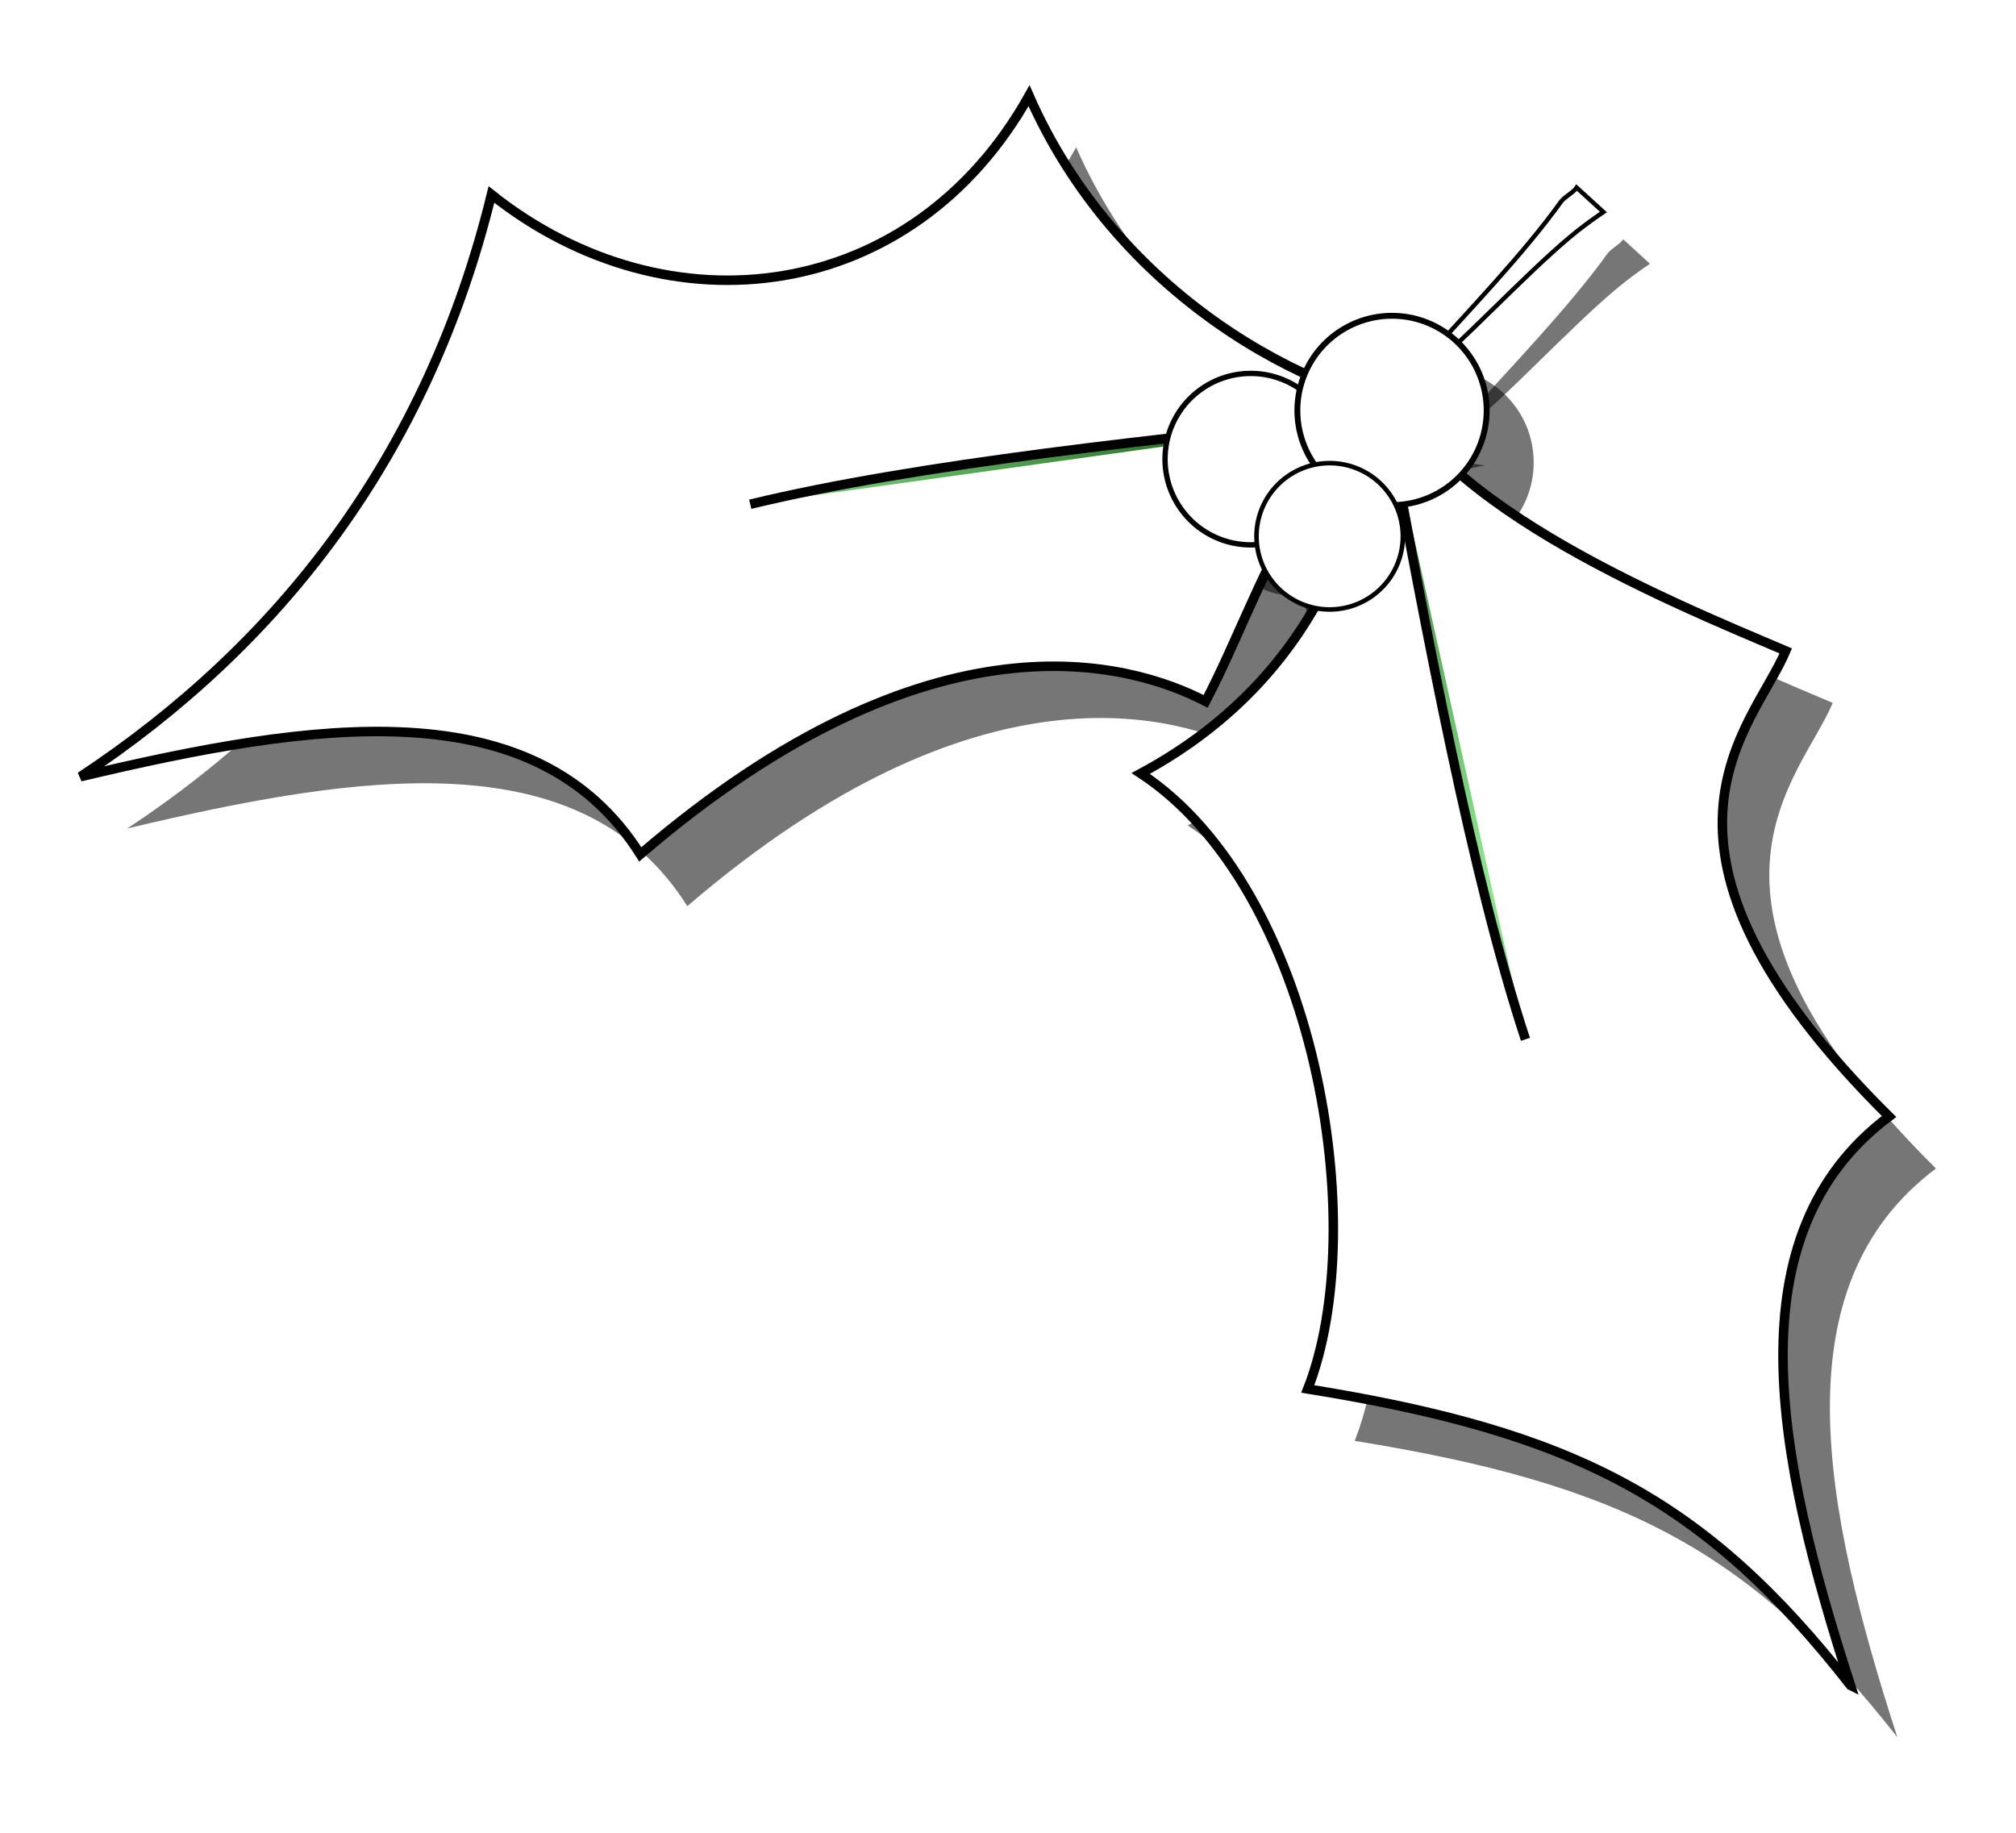 <?xml version="1.0" encoding="UTF-8" standalone="no"?>
<!-- Created with Inkscape (http://www.inkscape.org/) -->

<svg
   xmlns:dc="http://purl.org/dc/elements/1.1/"
   xmlns:cc="http://creativecommons.org/ns#"
   xmlns:rdf="http://www.w3.org/1999/02/22-rdf-syntax-ns#"
   xmlns:svg="http://www.w3.org/2000/svg"
   xmlns="http://www.w3.org/2000/svg"
   xmlns:xlink="http://www.w3.org/1999/xlink"
   xmlns:sodipodi="http://sodipodi.sourceforge.net/DTD/sodipodi-0.dtd"
   xmlns:inkscape="http://www.inkscape.org/namespaces/inkscape"
   width="779.528"
   height="708.661"
   id="svg2"
   sodipodi:version="0.32"
   inkscape:version="0.48.1 "
   version="1.0"
   sodipodi:docname="cfry_holly_black_white_line_art_christmas_xmas.svg"
   inkscape:output_extension="org.inkscape.output.svg.inkscape"
   inkscape:export-filename="C:\Documents and Settings\Chris\My Documents\holly.png"
   inkscape:export-xdpi="64.139999"
   inkscape:export-ydpi="64.139999">
  <defs
     id="defs4">
    <linearGradient
       id="linearGradient9977">
      <stop
         style="stop-color:#91eb91;stop-opacity:1;"
         offset="0"
         id="stop9979" />
      <stop
         style="stop-color:#003f00;stop-opacity:1;"
         offset="1"
         id="stop9981" />
    </linearGradient>
    <linearGradient
       id="linearGradient8014">
      <stop
         id="stop8016"
         offset="0"
         style="stop-color:#db5a41;stop-opacity:1;" />
      <stop
         id="stop8018"
         offset="1"
         style="stop-color:#47170d;stop-opacity:1" />
    </linearGradient>
    <linearGradient
       id="linearGradient6060">
      <stop
         style="stop-color:#cb4227;stop-opacity:1;"
         offset="0"
         id="stop6062" />
      <stop
         style="stop-color:#46170d;stop-opacity:1;"
         offset="1"
         id="stop6064" />
    </linearGradient>
    <radialGradient
       inkscape:collect="always"
       xlink:href="#linearGradient6060"
       id="radialGradient8029"
       gradientUnits="userSpaceOnUse"
       gradientTransform="matrix(1.418,0,0,1.46,-150.551,-135.507)"
       cx="358.892"
       cy="292.799"
       fx="358.892"
       fy="292.799"
       r="9.943" />
    <radialGradient
       inkscape:collect="always"
       xlink:href="#linearGradient8014"
       id="radialGradient8031"
       gradientUnits="userSpaceOnUse"
       gradientTransform="matrix(2.173,0,0,1.894,-421.472,-262.81)"
       cx="358.892"
       cy="292.799"
       fx="358.892"
       fy="292.799"
       r="9.943" />
    <radialGradient
       inkscape:collect="always"
       xlink:href="#linearGradient6060"
       id="radialGradient8033"
       gradientUnits="userSpaceOnUse"
       gradientTransform="matrix(1.418,0,0,1.46,-150.551,-135.507)"
       cx="358.892"
       cy="292.799"
       fx="358.892"
       fy="292.799"
       r="9.943" />
    <radialGradient
       inkscape:collect="always"
       xlink:href="#linearGradient9977"
       id="radialGradient9983"
       cx="495.302"
       cy="270.7"
       fx="495.302"
       fy="270.7"
       r="60.675"
       gradientTransform="matrix(1.164,-0.157,0.266,1.967,-152.954,-176.913)"
       gradientUnits="userSpaceOnUse" />
    <radialGradient
       inkscape:collect="always"
       xlink:href="#linearGradient9977"
       id="radialGradient9991"
       cx="210.943"
       cy="250.607"
       fx="210.943"
       fy="250.607"
       r="60.249"
       gradientTransform="matrix(1.488,2.2016007e-2,-2.5047956e-2,1.693,-96.746,-175.255)"
       gradientUnits="userSpaceOnUse" />
    <radialGradient
       inkscape:collect="always"
       xlink:href="#linearGradient9977"
       id="radialGradient9993"
       gradientUnits="userSpaceOnUse"
       gradientTransform="matrix(1.488,2.2016007e-2,-2.5047956e-2,1.693,-96.746,-175.255)"
       cx="210.943"
       cy="250.607"
       fx="210.943"
       fy="250.607"
       r="60.249" />
    <radialGradient
       inkscape:collect="always"
       xlink:href="#linearGradient9977"
       id="radialGradient9995"
       gradientUnits="userSpaceOnUse"
       gradientTransform="matrix(1.488,2.2016007e-2,-2.5047956e-2,1.693,-96.746,-175.255)"
       cx="210.943"
       cy="250.607"
       fx="210.943"
       fy="250.607"
       r="60.249" />
    <radialGradient
       inkscape:collect="always"
       xlink:href="#linearGradient9977"
       id="radialGradient9997"
       gradientUnits="userSpaceOnUse"
       gradientTransform="matrix(1.164,-0.157,0.266,1.967,-152.954,-176.913)"
       cx="495.302"
       cy="270.7"
       fx="495.302"
       fy="270.7"
       r="60.675" />
    <radialGradient
       inkscape:collect="always"
       xlink:href="#linearGradient9977"
       id="radialGradient9999"
       gradientUnits="userSpaceOnUse"
       gradientTransform="matrix(1.164,-0.157,0.266,1.967,-152.954,-176.913)"
       cx="495.302"
       cy="270.7"
       fx="495.302"
       fy="270.7"
       r="60.675" />
    <radialGradient
       inkscape:collect="always"
       xlink:href="#linearGradient9977"
       id="radialGradient2208"
       gradientUnits="userSpaceOnUse"
       gradientTransform="matrix(1.488,2.2016007e-2,-2.5047956e-2,1.693,-96.746,-175.255)"
       cx="210.943"
       cy="250.607"
       fx="210.943"
       fy="250.607"
       r="60.249" />
    <radialGradient
       inkscape:collect="always"
       xlink:href="#linearGradient9977"
       id="radialGradient2214"
       gradientUnits="userSpaceOnUse"
       gradientTransform="matrix(1.164,-0.157,0.266,1.967,-152.954,-176.913)"
       cx="495.302"
       cy="270.7"
       fx="495.302"
       fy="270.7"
       r="60.675" />
    <filter
       inkscape:collect="always"
       id="filter4240">
      <feGaussianBlur
         inkscape:collect="always"
         stdDeviation="9.91"
         id="feGaussianBlur4242" />
    </filter>
    <radialGradient
       inkscape:collect="always"
       xlink:href="#linearGradient9977"
       id="radialGradient4244"
       gradientUnits="userSpaceOnUse"
       gradientTransform="matrix(1.488,2.2016007e-2,-2.5047956e-2,1.693,-96.746,-175.255)"
       cx="210.943"
       cy="250.607"
       fx="210.943"
       fy="250.607"
       r="60.249" />
    <radialGradient
       inkscape:collect="always"
       xlink:href="#linearGradient9977"
       id="radialGradient4246"
       gradientUnits="userSpaceOnUse"
       gradientTransform="matrix(1.164,-0.157,0.266,1.967,-152.954,-176.913)"
       cx="495.302"
       cy="270.7"
       fx="495.302"
       fy="270.7"
       r="60.675" />
    <radialGradient
       inkscape:collect="always"
       xlink:href="#linearGradient9977"
       id="radialGradient2233"
       gradientUnits="userSpaceOnUse"
       gradientTransform="matrix(1.488,0.022,-0.025,1.693,-96.746,-175.255)"
       cx="210.943"
       cy="250.607"
       fx="210.943"
       fy="250.607"
       r="60.249" />
    <radialGradient
       inkscape:collect="always"
       xlink:href="#linearGradient9977"
       id="radialGradient2235"
       gradientUnits="userSpaceOnUse"
       gradientTransform="matrix(1.488,0.022,-0.025,1.693,-96.746,-175.255)"
       cx="210.943"
       cy="250.607"
       fx="210.943"
       fy="250.607"
       r="60.249" />
    <radialGradient
       inkscape:collect="always"
       xlink:href="#linearGradient9977"
       id="radialGradient2237"
       gradientUnits="userSpaceOnUse"
       gradientTransform="matrix(1.488,0.022,-0.025,1.693,-96.746,-175.255)"
       cx="210.943"
       cy="250.607"
       fx="210.943"
       fy="250.607"
       r="60.249" />
    <radialGradient
       inkscape:collect="always"
       xlink:href="#linearGradient9977"
       id="radialGradient2239"
       gradientUnits="userSpaceOnUse"
       gradientTransform="matrix(1.164,-0.157,0.266,1.967,-152.954,-176.913)"
       cx="495.302"
       cy="270.7"
       fx="495.302"
       fy="270.7"
       r="60.675" />
    <radialGradient
       inkscape:collect="always"
       xlink:href="#linearGradient9977"
       id="radialGradient2241"
       gradientUnits="userSpaceOnUse"
       gradientTransform="matrix(1.164,-0.157,0.266,1.967,-152.954,-176.913)"
       cx="495.302"
       cy="270.7"
       fx="495.302"
       fy="270.7"
       r="60.675" />
    <radialGradient
       inkscape:collect="always"
       xlink:href="#linearGradient9977"
       id="radialGradient2243"
       gradientUnits="userSpaceOnUse"
       gradientTransform="matrix(1.164,-0.157,0.266,1.967,-152.954,-176.913)"
       cx="495.302"
       cy="270.7"
       fx="495.302"
       fy="270.7"
       r="60.675" />
    <radialGradient
       inkscape:collect="always"
       xlink:href="#linearGradient6060"
       id="radialGradient2245"
       gradientUnits="userSpaceOnUse"
       gradientTransform="matrix(1.418,0,0,1.46,-150.551,-135.507)"
       cx="358.892"
       cy="292.799"
       fx="358.892"
       fy="292.799"
       r="9.943" />
    <radialGradient
       inkscape:collect="always"
       xlink:href="#linearGradient8014"
       id="radialGradient2247"
       gradientUnits="userSpaceOnUse"
       gradientTransform="matrix(2.173,0,0,1.894,-421.472,-262.81)"
       cx="358.892"
       cy="292.799"
       fx="358.892"
       fy="292.799"
       r="9.943" />
    <radialGradient
       inkscape:collect="always"
       xlink:href="#linearGradient6060"
       id="radialGradient2249"
       gradientUnits="userSpaceOnUse"
       gradientTransform="matrix(1.418,0,0,1.46,-150.551,-135.507)"
       cx="358.892"
       cy="292.799"
       fx="358.892"
       fy="292.799"
       r="9.943" />
    <radialGradient
       inkscape:collect="always"
       xlink:href="#linearGradient6060"
       id="radialGradient3050"
       gradientUnits="userSpaceOnUse"
       gradientTransform="matrix(1.418,0,0,1.46,-150.551,-135.507)"
       cx="358.892"
       cy="292.799"
       fx="358.892"
       fy="292.799"
       r="9.943" />
    <radialGradient
       inkscape:collect="always"
       xlink:href="#linearGradient8014"
       id="radialGradient3052"
       gradientUnits="userSpaceOnUse"
       gradientTransform="matrix(2.173,0,0,1.894,-421.472,-262.81)"
       cx="358.892"
       cy="292.799"
       fx="358.892"
       fy="292.799"
       r="9.943" />
    <radialGradient
       inkscape:collect="always"
       xlink:href="#linearGradient6060"
       id="radialGradient3054"
       gradientUnits="userSpaceOnUse"
       gradientTransform="matrix(1.418,0,0,1.46,-150.551,-135.507)"
       cx="358.892"
       cy="292.799"
       fx="358.892"
       fy="292.799"
       r="9.943" />
    <radialGradient
       inkscape:collect="always"
       xlink:href="#linearGradient9977"
       id="radialGradient3059"
       gradientUnits="userSpaceOnUse"
       gradientTransform="matrix(1.164,-0.157,0.266,1.967,-152.954,-176.913)"
       cx="495.302"
       cy="270.7"
       fx="495.302"
       fy="270.7"
       r="60.675" />
    <radialGradient
       inkscape:collect="always"
       xlink:href="#linearGradient9977"
       id="radialGradient3061"
       gradientUnits="userSpaceOnUse"
       gradientTransform="matrix(1.164,-0.157,0.266,1.967,-152.954,-176.913)"
       cx="495.302"
       cy="270.7"
       fx="495.302"
       fy="270.7"
       r="60.675" />
    <radialGradient
       inkscape:collect="always"
       xlink:href="#linearGradient9977"
       id="radialGradient3063"
       gradientUnits="userSpaceOnUse"
       gradientTransform="matrix(1.164,-0.157,0.266,1.967,-152.954,-176.913)"
       cx="495.302"
       cy="270.7"
       fx="495.302"
       fy="270.7"
       r="60.675" />
    <radialGradient
       inkscape:collect="always"
       xlink:href="#linearGradient9977"
       id="radialGradient3066"
       gradientUnits="userSpaceOnUse"
       gradientTransform="matrix(2.317,-2.376,-4.017,-3.918,622.294,2865.546)"
       cx="495.302"
       cy="270.7"
       fx="495.302"
       fy="270.7"
       r="60.675" />
    <radialGradient
       inkscape:collect="always"
       xlink:href="#linearGradient9977"
       id="radialGradient3071"
       gradientUnits="userSpaceOnUse"
       gradientTransform="matrix(1.488,0.022,-0.025,1.693,-96.746,-175.255)"
       cx="210.943"
       cy="250.607"
       fx="210.943"
       fy="250.607"
       r="60.249" />
    <radialGradient
       inkscape:collect="always"
       xlink:href="#linearGradient9977"
       id="radialGradient3073"
       gradientUnits="userSpaceOnUse"
       gradientTransform="matrix(1.488,0.022,-0.025,1.693,-96.746,-175.255)"
       cx="210.943"
       cy="250.607"
       fx="210.943"
       fy="250.607"
       r="60.249" />
    <radialGradient
       inkscape:collect="always"
       xlink:href="#linearGradient9977"
       id="radialGradient3075"
       gradientUnits="userSpaceOnUse"
       gradientTransform="matrix(1.488,0.022,-0.025,1.693,-96.746,-175.255)"
       cx="210.943"
       cy="250.607"
       fx="210.943"
       fy="250.607"
       r="60.249" />
    <radialGradient
       inkscape:collect="always"
       xlink:href="#linearGradient9977"
       id="radialGradient3078"
       gradientUnits="userSpaceOnUse"
       gradientTransform="matrix(3.208,2.722,3.097,-3.649,-1061.303,795.074)"
       cx="210.943"
       cy="250.607"
       fx="210.943"
       fy="250.607"
       r="60.249" />
  </defs>
  <sodipodi:namedview
     id="base"
     pagecolor="#ffffff"
     bordercolor="#666666"
     borderopacity="1.0"
     gridtolerance="10000"
     guidetolerance="10"
     objecttolerance="10"
     inkscape:pageopacity="0.0"
     inkscape:pageshadow="2"
     inkscape:zoom="0.7"
     inkscape:cx="341.86797"
     inkscape:cy="377.02057"
     inkscape:document-units="px"
     inkscape:current-layer="layer1"
     inkscape:window-width="1332"
     inkscape:window-height="727"
     inkscape:window-x="276"
     inkscape:window-y="81"
     width="22cm"
     height="20cm"
     units="cm"
     showgrid="false"
     inkscape:window-maximized="0" />
  <g
     inkscape:label="Layer 1"
     inkscape:groupmode="layer"
     id="layer1"
     transform="translate(-118.081,-289.256)">
    <g
       id="g3225"
       style="fill:#000000;fill-opacity:0.539;filter:url(#filter4240);stroke:none"
       transform="translate(67.252,72.32)">
      <path
         inkscape:export-ydpi="64.139999"
         inkscape:export-xdpi="64.139999"
         inkscape:export-filename="C:\Documents and Settings\Chris\My Documents\holly.png"
         sodipodi:nodetypes="csccssc"
         id="path3227"
         d="M 618.402,377.408 C 637.092,356.658 657.811,335.251 672.419,314.938 C 673.783,313.042 677.275,311.358 678.483,309.479 L 688.823,318.913 C 686.363,320.544 684.798,321.726 682.335,323.517 C 666.168,335.268 641.12,362.367 624.641,376.8 C 619.772,381.065 623.193,373.394 618.402,377.408 z "
         style="fill:#000000;fill-opacity:0.539;fill-rule:evenodd;stroke:none;stroke-width:1.696;stroke-linecap:butt;stroke-linejoin:miter;stroke-miterlimit:4;stroke-dasharray:none;stroke-opacity:1" />
      <g
         inkscape:export-ydpi="64.139999"
         inkscape:export-xdpi="64.139999"
         inkscape:export-filename="C:\Documents and Settings\Chris\My Documents\holly.png"
         style="fill:#000000;fill-opacity:0.539;stroke:none"
         inkscape:transform-center-y="24.692743"
         inkscape:transform-center-x="263.93715"
         transform="matrix(2.128,1.861,1.861,-2.128,-578.647,549.886)"
         id="g3229">
        <path
           style="fill:#000000;fill-opacity:0.539;fill-rule:evenodd;stroke:none;stroke-width:1.3;stroke-linecap:butt;stroke-linejoin:miter;stroke-miterlimit:4;stroke-dasharray:none;stroke-opacity:1"
           d="M 177.787,161.408 C 186.406,192.772 184.665,225.677 167.685,258.382 C 198.577,259.862 220.879,285.127 214.152,316.971 C 240.983,304.4 269.991,310.946 284.863,321.012 C 272.709,306.149 282.684,287.882 286.883,270.504 C 275.682,267.752 249.923,255.942 242.437,203.834 C 216.696,211.485 196.894,188.251 177.787,161.408 z "
           id="path3231"
           sodipodi:nodetypes="ccccccc"
           inkscape:transform-center-x="60.249"
           inkscape:transform-center-y="-80.45205" />
        <path
           style="fill:#000000;fill-opacity:0.539;fill-rule:evenodd;stroke:none;stroke-width:1.3;stroke-linecap:butt;stroke-linejoin:miter;stroke-miterlimit:4;stroke-dasharray:none;stroke-opacity:1"
           d="M 222.234,249.796 C 235.736,268.912 258.081,293.081 280.822,317.476"
           id="path3233"
           sodipodi:nodetypes="cc" />
      </g>
      <g
         inkscape:export-ydpi="64.139999"
         inkscape:export-xdpi="64.139999"
         inkscape:export-filename="C:\Documents and Settings\Chris\My Documents\holly.png"
         inkscape:transform-center-y="259.01204"
         inkscape:transform-center-x="-51.111329"
         style="fill:#000000;fill-opacity:0.539;stroke:none"
         transform="matrix(1.685,-2.269,-2.269,-1.685,429.282,2168.061)"
         id="g3235">
        <path
           style="fill:#000000;fill-opacity:0.539;fill-rule:evenodd;stroke:none;stroke-width:1.3;stroke-linecap:butt;stroke-linejoin:miter;stroke-miterlimit:4;stroke-dasharray:none;stroke-opacity:1"
           d="M 438.36,168.989 C 446.979,200.353 443.63,220.069 426.651,252.774 C 449.631,258.998 482.231,292.551 480.636,321.317 C 507.467,308.746 530.564,318.527 545.436,328.593 C 533.282,313.73 542.502,277.838 546.701,260.46 C 535.499,257.707 511.468,263.25 503.982,211.142 C 478.241,218.793 457.467,195.832 438.36,168.989 z "
           id="path3237"
           sodipodi:nodetypes="ccccccc" />
        <path
           style="fill:#000000;fill-opacity:0.539;fill-rule:evenodd;stroke:none;stroke-width:1.3;stroke-linecap:butt;stroke-linejoin:miter;stroke-miterlimit:4;stroke-dasharray:none;stroke-opacity:1"
           d="M 482.806,257.377 C 496.309,276.493 518.654,300.662 541.395,325.057"
           id="path3239"
           sodipodi:nodetypes="cc" />
      </g>
      <g
         inkscape:export-filename="C:\Documents and Settings\Chris\My Documents\holly.png"
         inkscape:export-ydpi="64.139999"
         inkscape:export-xdpi="64.139999"
         transform="matrix(2.826,0,0,2.826,-225.708,-492.245)"
         id="g3241"
         style="fill:#000000;fill-opacity:0.539;stroke:none">
        <path
           sodipodi:type="arc"
           style="fill:#000000;fill-opacity:0.539;stroke:none;stroke-width:0.6;stroke-miterlimit:4;stroke-dasharray:none;stroke-opacity:1"
           id="path3243"
           sodipodi:cx="360.35715"
           sodipodi:cy="294.86218"
           sodipodi:rx="9.6428576"
           sodipodi:ry="9.6428576"
           d="m 370,294.862 c 0,5.326 -4.317,9.643 -9.643,9.643 -5.326,0 -9.643,-4.317 -9.643,-9.643 0,-5.326 4.317,-9.643 9.643,-9.643 5.326,0 9.643,4.317 9.643,9.643 z"
           transform="matrix(1.216,0,0,1.216,-162.888,-37.761)" />
        <path
           sodipodi:type="arc"
           style="fill:#000000;fill-opacity:0.539;stroke:none;stroke-width:0.6;stroke-miterlimit:4;stroke-dasharray:none;stroke-opacity:1"
           id="path3245"
           sodipodi:cx="360.35715"
           sodipodi:cy="294.86218"
           sodipodi:rx="9.6428576"
           sodipodi:ry="9.6428576"
           d="m 370,294.862 c 0,5.326 -4.317,9.643 -9.643,9.643 -5.326,0 -9.643,-4.317 -9.643,-9.643 0,-5.326 4.317,-9.643 9.643,-9.643 5.326,0 9.643,4.317 9.643,9.643 z"
           transform="matrix(1.343,0,0,1.343,-189.207,-81.773)" />
        <path
           sodipodi:type="arc"
           style="fill:#000000;fill-opacity:0.539;stroke:none;stroke-width:0.6;stroke-miterlimit:4;stroke-dasharray:none;stroke-opacity:1"
           id="path3247"
           sodipodi:cx="360.35715"
           sodipodi:cy="294.86218"
           sodipodi:rx="9.6428576"
           sodipodi:ry="9.6428576"
           d="m 370,294.862 c 0,5.326 -4.317,9.643 -9.643,9.643 -5.326,0 -9.643,-4.317 -9.643,-9.643 0,-5.326 4.317,-9.643 9.643,-9.643 5.326,0 9.643,4.317 9.643,9.643 z"
           transform="matrix(1.038,0,0,1.038,-87.96,25.27)" />
      </g>
    </g>
    <path
       inkscape:connector-curvature="0"
       style="fill:#ffffff;fill-opacity:1;fill-rule:evenodd;stroke:#000000;stroke-width:1.696;stroke-linecap:butt;stroke-linejoin:miter;stroke-miterlimit:4;stroke-opacity:1;stroke-dasharray:none"
       d="m 667.654,429.728 c 18.689,-20.75 39.408,-42.157 54.017,-62.47 1.363,-1.896 4.856,-3.58 6.064,-5.459 l 10.339,9.434 c -2.459,1.631 -4.024,2.813 -6.488,4.604 -16.167,11.752 -41.215,38.85 -57.693,53.284 -4.869,4.265 -1.448,-3.407 -6.239,0.608 z"
       id="path8037"
       sodipodi:nodetypes="csccssc"
       inkscape:export-filename="C:\Documents and Settings\Chris\My Documents\holly.png"
       inkscape:export-xdpi="64.139999"
       inkscape:export-ydpi="64.139999" />
    <path
       style="fill:#ffffff;fill-opacity:1;fill-rule:evenodd;stroke:#000000;stroke-width:3.674;stroke-linecap:butt;stroke-linejoin:miter;stroke-miterlimit:4;stroke-opacity:1;stroke-dasharray:none"
       d="m 149.17,589.583 c 76.695,-50.694 134.212,-123.94 158.936,-225.116 68.476,54.327 162.934,42.068 207.871,-38.197 33.694,76.667 107.591,116.712 157.96,122.965 -53.51,9.008 -66.275,66.432 -89.674,111.218 C 555.309,545.468 478.533,522.666 365.654,619.603 325.124,555.432 239.766,568.021 149.17,589.583 z"
       id="path2164"
       sodipodi:nodetypes="ccccccc"
       inkscape:transform-center-x="60.249"
       inkscape:transform-center-y="-80.45205"
       inkscape:connector-curvature="0" />
    <path
       style="fill:url(#radialGradient3078);fill-opacity:1;fill-rule:evenodd;stroke:#000000;stroke-width:3.674;stroke-linecap:butt;stroke-linejoin:miter;stroke-miterlimit:4;stroke-opacity:1;stroke-dasharray:none"
       d="M 408.186,484.226 C 472.479,468.677 564.988,458.83 658.762,449.239"
       id="path2166"
       sodipodi:nodetypes="cc"
       inkscape:connector-curvature="0" />
    <path
       style="fill:#ffffff;fill-opacity:1;fill-rule:evenodd;stroke:#000000;stroke-width:3.674;stroke-linecap:butt;stroke-linejoin:miter;stroke-miterlimit:4;stroke-opacity:1;stroke-dasharray:none"
       d="M 833.614,940.903 C 776.961,868.498 726.579,842.88 623.753,826.309 c 24.597,-62.635 3.382,-193.144 -64.585,-237.992 73.733,-39.705 90.452,-108.599 92.666,-159.306 13.25,52.621 110.233,92.172 156.744,111.923 -12.627,30.057 -65.693,75.251 39.942,180.033 -60.731,45.523 -43.628,131.349 -14.905,219.936 z"
       id="path4108"
       sodipodi:nodetypes="ccccccc"
       inkscape:connector-curvature="0" />
    <path
       style="fill:url(#radialGradient3066);fill-opacity:1;fill-rule:evenodd;stroke:#000000;stroke-width:3.674;stroke-linecap:butt;stroke-linejoin:miter;stroke-miterlimit:4;stroke-opacity:1;stroke-dasharray:none"
       d="M 707.922,691.121 C 687.292,628.274 670.094,536.846 653.049,444.137"
       id="path4110"
       sodipodi:nodetypes="cc"
       inkscape:connector-curvature="0" />
    <path
       sodipodi:type="arc"
       style="fill:#ffffff;fill-opacity:1;stroke:#000000;stroke-width:0.6;stroke-miterlimit:4;stroke-opacity:1;stroke-dasharray:none"
       id="path5087"
       sodipodi:cx="360.35715"
       sodipodi:cy="294.86218"
       sodipodi:rx="9.6428576"
       sodipodi:ry="9.6428576"
       d="m 370,294.862 a 9.643,9.643 0 1 1 -19.286,0 9.643,9.643 0 1 1 19.286,0 z"
       transform="matrix(3.437,0,0,3.437,-636.837,-546.651)" />
    <path
       sodipodi:type="arc"
       style="fill:#ffffff;fill-opacity:1;stroke:#000000;stroke-width:0.6;stroke-miterlimit:4;stroke-opacity:1;stroke-dasharray:none"
       id="path6068"
       sodipodi:cx="360.35715"
       sodipodi:cy="294.86218"
       sodipodi:rx="9.6428576"
       sodipodi:ry="9.6428576"
       d="m 370,294.862 a 9.643,9.643 0 1 1 -19.286,0 9.643,9.643 0 1 1 19.286,0 z"
       transform="matrix(3.795,0,0,3.795,-711.221,-671.045)" />
    <path
       sodipodi:type="arc"
       style="fill:#ffffff;fill-opacity:1;stroke:#000000;stroke-width:0.6;stroke-miterlimit:4;stroke-opacity:1;stroke-dasharray:none"
       id="path6072"
       sodipodi:cx="360.35715"
       sodipodi:cy="294.86218"
       sodipodi:rx="9.6428576"
       sodipodi:ry="9.6428576"
       d="m 370,294.862 a 9.643,9.643 0 1 1 -19.286,0 9.643,9.643 0 1 1 19.286,0 z"
       transform="matrix(2.934,0,0,2.934,-425.064,-368.503)" />
  </g>
</svg>
